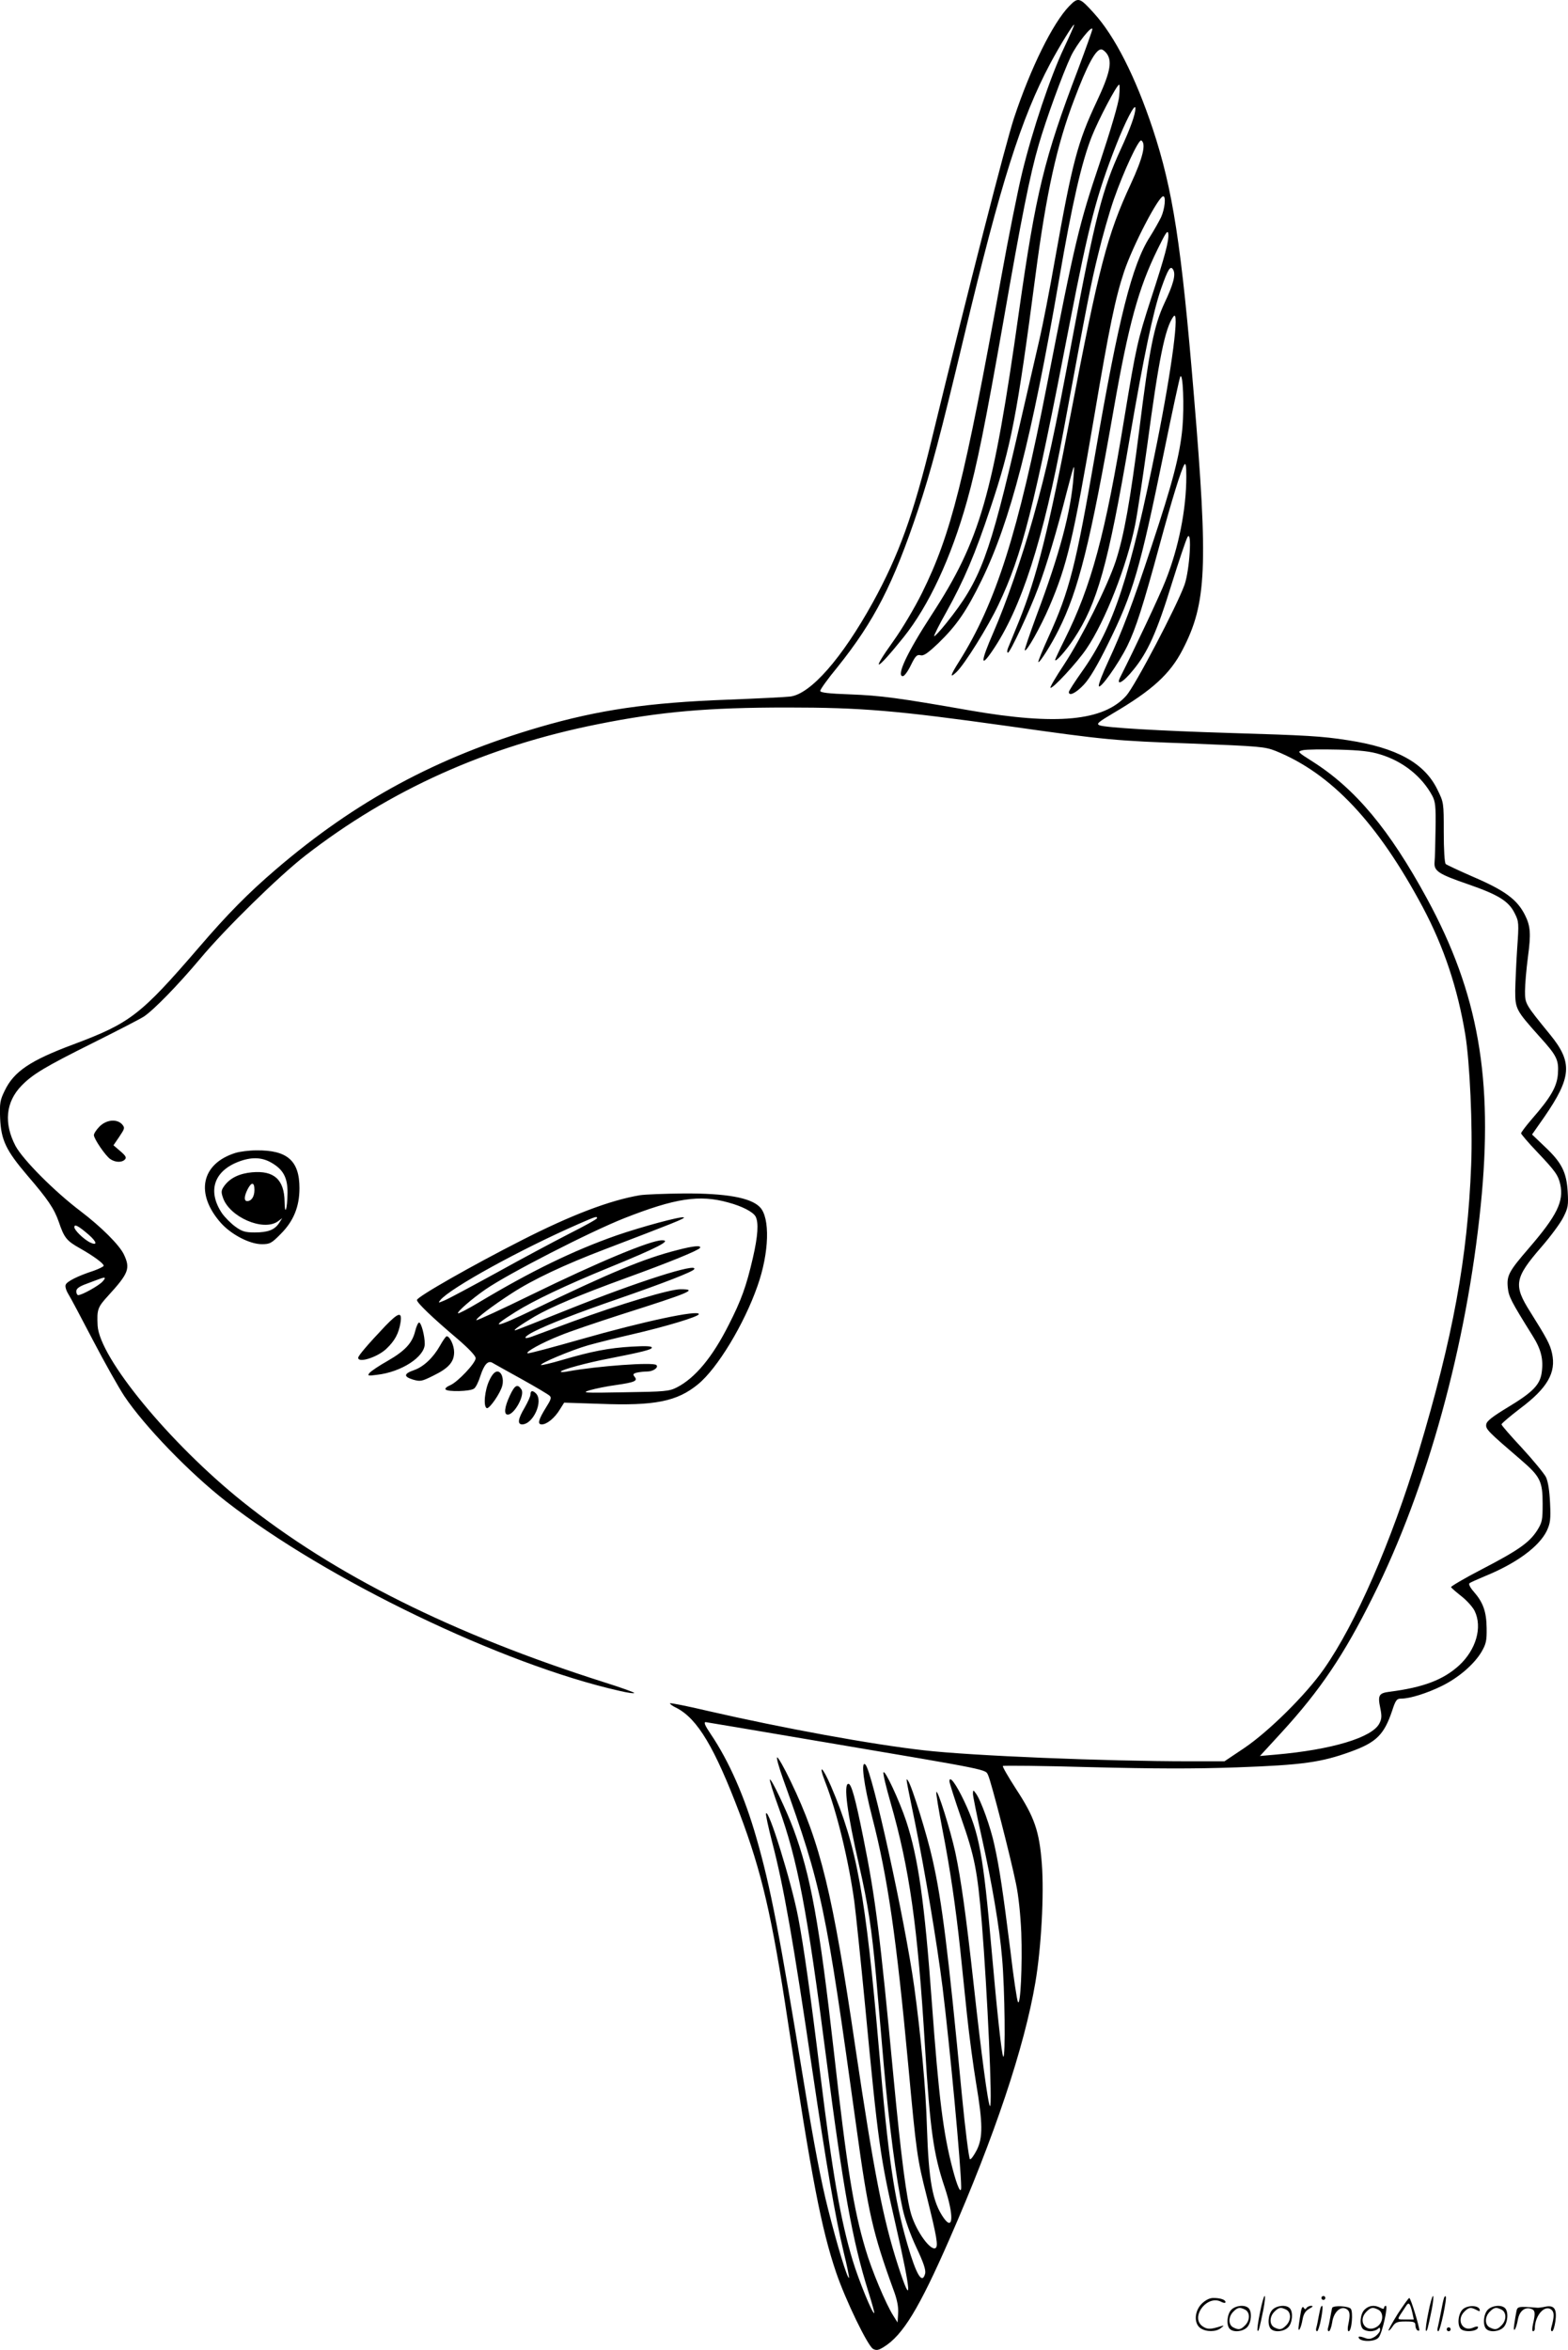 <svg version="1.0" xmlns="http://www.w3.org/2000/svg"
  viewBox="0 0 800.918 1199.739"
 preserveAspectRatio="xMidYMid meet">
<g transform="translate(-1.039,1200.214) scale(0.1,-0.1)"
fill="#000000" stroke="none">
<path d="M5471 11970 c-83 -86 -196 -314 -281 -570 -42 -127 -231 -863 -420
-1639 -94 -387 -169 -594 -301 -834 -158 -286 -318 -468 -422 -481 -23 -3
-167 -10 -319 -16 -408 -15 -659 -52 -962 -140 -524 -153 -940 -378 -1347
-727 -141 -121 -245 -226 -391 -396 -300 -348 -352 -388 -643 -497 -220 -82
-303 -138 -350 -235 -24 -49 -27 -63 -24 -142 5 -112 30 -164 139 -292 105
-122 137 -169 161 -238 27 -80 40 -96 106 -133 69 -39 123 -78 123 -90 0 -4
-24 -16 -52 -26 -80 -26 -136 -54 -142 -71 -4 -8 2 -29 13 -47 11 -17 67 -123
126 -236 59 -113 131 -241 160 -285 102 -153 335 -394 520 -538 513 -400 1414
-833 2008 -967 42 -10 77 -15 77 -11 0 3 -69 28 -152 54 -775 246 -1383 550
-1848 922 -372 298 -732 735 -741 900 -4 82 0 93 54 152 105 115 114 139 80
211 -23 48 -116 141 -223 222 -132 100 -292 261 -330 331 -61 116 -51 225 31
309 57 58 118 95 365 218 120 60 237 120 259 134 50 33 175 161 290 298 127
152 402 421 535 524 433 336 927 558 1495 671 319 64 562 85 966 85 380 0 557
-15 1129 -95 500 -71 545 -75 937 -89 351 -14 374 -16 430 -38 284 -115 520
-366 751 -798 108 -203 178 -414 217 -650 23 -140 38 -471 30 -665 -18 -474
-93 -881 -270 -1470 -139 -458 -320 -873 -483 -1105 -91 -130 -281 -318 -407
-403 l-100 -67 -175 0 c-434 0 -1116 28 -1360 56 -267 30 -720 113 -1099 200
-106 25 -196 43 -198 40 -3 -2 12 -14 34 -24 107 -56 194 -202 322 -540 112
-298 164 -518 246 -1062 122 -805 171 -1057 246 -1279 49 -144 162 -376 189
-391 17 -9 28 -7 55 10 97 60 180 196 335 550 231 527 383 981 439 1311 30
177 45 449 33 606 -13 167 -37 237 -132 382 -40 62 -70 114 -67 117 3 3 205 1
449 -6 324 -8 525 -9 748 -1 332 12 429 25 582 81 129 47 168 86 209 207 18
56 24 63 47 63 45 0 133 28 208 65 85 42 164 110 202 174 23 40 27 56 26 121
-1 84 -18 131 -65 185 -18 20 -28 39 -23 44 5 4 41 20 79 36 160 65 276 150
316 231 18 39 21 58 17 142 -3 64 -10 109 -21 133 -10 19 -65 86 -122 148 -58
62 -105 116 -105 121 0 5 43 41 95 81 139 104 185 183 163 282 -10 46 -27 77
-111 211 -87 137 -81 173 57 332 47 54 98 123 112 152 24 47 26 61 22 130 -6
100 -31 149 -116 229 l-66 63 63 90 c139 202 145 278 30 419 -129 158 -129
158 -129 224 0 34 7 112 15 174 16 118 13 157 -15 213 -40 80 -103 126 -266
196 -71 31 -133 60 -139 65 -6 6 -10 74 -10 162 0 152 0 152 -33 219 -66 135
-208 213 -457 251 -134 21 -211 25 -605 37 -361 11 -630 27 -663 39 -18 7 -8
16 68 61 201 118 292 201 356 325 123 237 131 422 58 1295 -64 773 -108 1055
-210 1363 -89 268 -195 476 -301 592 -74 82 -80 83 -127 35z m-26 -213 c-68
-143 -161 -419 -214 -638 -22 -91 -70 -330 -106 -530 -188 -1042 -257 -1315
-405 -1614 -38 -77 -104 -187 -145 -244 -122 -170 -91 -159 51 18 128 160 242
403 324 696 51 182 93 391 186 919 92 527 135 745 180 899 38 131 121 359 165
453 29 61 108 160 109 137 0 -6 -33 -98 -73 -205 -173 -453 -216 -632 -302
-1238 -132 -937 -198 -1166 -446 -1547 -125 -192 -182 -313 -147 -313 8 0 26
25 41 56 23 47 31 55 49 51 16 -5 37 10 91 61 94 91 144 164 221 321 148 304
255 719 396 1536 68 394 115 598 167 730 34 86 128 265 140 265 3 0 3 -27 0
-59 -3 -36 -42 -168 -100 -343 -104 -308 -126 -399 -268 -1127 -148 -760 -262
-1118 -449 -1415 -46 -73 -50 -89 -15 -56 42 39 163 234 215 344 122 257 181
489 365 1441 98 504 137 652 236 905 48 123 98 219 99 190 0 -31 -24 -99 -75
-210 -94 -204 -132 -352 -246 -960 -95 -508 -129 -662 -201 -920 -55 -196
-138 -437 -204 -588 -65 -149 -67 -184 -5 -93 148 216 260 565 366 1136 121
653 137 736 175 890 21 88 57 214 80 280 50 143 127 308 140 300 26 -16 8 -89
-54 -223 -120 -258 -163 -425 -306 -1172 -113 -593 -173 -831 -265 -1060 -26
-63 -51 -125 -56 -137 -5 -13 -5 -23 0 -23 11 0 112 216 154 330 43 115 95
289 147 493 39 149 40 150 34 77 -13 -180 -72 -399 -189 -710 -35 -96 -63
-176 -60 -178 9 -9 79 116 125 222 91 213 122 342 230 975 77 456 108 603 152
736 45 134 176 385 200 385 15 0 8 -65 -11 -107 -11 -22 -36 -67 -57 -100 -91
-142 -160 -416 -278 -1100 -101 -583 -132 -705 -240 -943 -31 -68 -54 -125
-52 -128 6 -6 66 88 103 163 102 202 163 448 283 1133 75 428 126 614 223 811
42 86 52 101 55 80 4 -35 -17 -114 -89 -334 -68 -211 -75 -240 -135 -603 -98
-599 -169 -861 -305 -1134 -27 -54 -49 -101 -49 -105 0 -15 55 46 96 108 119
180 174 375 284 1019 73 425 120 650 161 768 36 102 48 121 62 97 14 -25 1
-74 -45 -171 -53 -114 -77 -235 -128 -644 -47 -368 -78 -542 -121 -674 -42
-126 -173 -389 -263 -526 -42 -63 -73 -116 -70 -119 9 -9 137 129 184 199 95
139 207 425 249 635 11 55 38 235 61 400 59 442 91 602 134 661 33 45 -7 -262
-84 -646 -138 -686 -221 -939 -384 -1168 -36 -51 -66 -97 -66 -103 0 -23 37
-5 77 38 30 32 70 100 123 208 129 261 163 380 285 975 42 206 80 381 84 389
14 25 21 -152 11 -262 -13 -138 -50 -280 -157 -602 -99 -301 -151 -437 -222
-590 -28 -60 -50 -116 -48 -125 4 -22 99 110 146 205 43 88 80 203 166 520 61
225 109 381 125 405 7 11 10 -7 10 -60 0 -168 -39 -364 -106 -532 -29 -75
-159 -350 -230 -490 -27 -52 12 -32 66 35 73 89 120 193 195 437 37 118 73
226 81 240 24 41 11 -169 -15 -243 -38 -107 -253 -517 -298 -567 -116 -129
-355 -152 -798 -75 -365 64 -456 76 -612 82 -112 4 -153 9 -153 18 0 7 39 62
88 121 189 236 285 424 412 804 65 195 113 375 236 890 187 782 290 1107 439
1388 48 90 118 203 122 198 2 -2 -22 -55 -52 -119z m221 -32 c26 -40 13 -100
-54 -242 -97 -206 -124 -307 -213 -806 -27 -155 -63 -338 -79 -407 -16 -69
-63 -273 -105 -455 -151 -655 -195 -774 -370 -993 -32 -40 -60 -70 -63 -68 -2
3 25 58 62 123 91 164 147 295 226 533 106 317 135 468 230 1190 55 418 109
663 197 893 67 178 110 257 138 257 8 0 22 -11 31 -25z m1396 -3575 c115 -35
211 -112 264 -210 16 -30 19 -54 17 -170 -1 -74 -3 -150 -5 -169 -4 -46 19
-61 173 -114 153 -53 206 -86 236 -147 22 -43 22 -51 13 -180 -5 -74 -9 -171
-10 -216 0 -93 4 -100 124 -234 89 -98 99 -119 94 -191 -5 -65 -36 -119 -132
-229 -31 -36 -56 -69 -56 -74 0 -4 36 -47 81 -94 94 -99 108 -119 119 -166 19
-87 -16 -159 -160 -326 -102 -118 -114 -140 -108 -201 5 -47 14 -66 127 -247
44 -70 56 -121 46 -189 -9 -62 -47 -100 -175 -177 -77 -47 -106 -69 -108 -86
-4 -24 9 -37 177 -181 99 -85 111 -110 111 -224 0 -84 -2 -95 -29 -138 -40
-61 -95 -100 -284 -198 -87 -45 -156 -86 -155 -90 2 -4 26 -25 54 -47 28 -22
58 -56 67 -75 40 -83 7 -197 -79 -277 -81 -74 -183 -113 -356 -135 -55 -7 -61
-18 -47 -85 8 -39 7 -54 -5 -77 -37 -72 -243 -134 -530 -159 l-80 -7 112 122
c195 213 317 393 465 691 278 555 479 1285 551 2000 65 643 -12 1082 -275
1565 -191 351 -365 560 -584 699 -79 50 -79 51 -50 58 17 4 98 5 181 3 113 -3
166 -9 216 -25z m-6597 -2453 c42 -37 44 -57 3 -37 -33 18 -78 62 -78 77 0 18
22 6 75 -40z m69 -238 c-19 -21 -105 -69 -124 -69 -5 0 -10 9 -10 19 0 14 14
25 53 39 28 11 59 22 67 25 29 11 33 7 14 -14z m3674 -2349 c881 -149 834
-140 850 -172 15 -32 113 -411 142 -553 13 -61 23 -158 27 -250 6 -166 -4
-378 -17 -354 -5 8 -23 127 -39 265 -37 293 -55 418 -81 535 -19 91 -70 232
-95 265 -14 19 -14 19 -15 -2 0 -11 20 -111 45 -222 52 -233 91 -461 104 -617
14 -157 18 -515 6 -503 -8 8 -31 220 -60 548 -42 482 -63 594 -139 755 -42 89
-76 135 -76 103 0 -8 27 -93 60 -188 69 -196 83 -270 105 -530 29 -360 56
-952 42 -940 -10 9 -44 264 -82 610 -41 372 -66 548 -95 685 -25 114 -91 325
-97 308 -2 -6 12 -92 31 -190 39 -199 68 -397 91 -613 8 -80 24 -231 35 -337
11 -105 32 -260 46 -345 35 -208 35 -279 4 -342 -14 -27 -29 -49 -35 -48 -5 1
-24 147 -42 334 -70 733 -101 983 -149 1195 -27 123 -106 377 -125 403 -13 18
-14 27 35 -212 52 -257 112 -613 141 -843 38 -310 94 -908 95 -1019 0 -41 -20
2 -44 94 -48 183 -70 359 -106 850 -37 513 -70 740 -131 925 -35 105 -110 266
-116 248 -3 -7 14 -76 36 -153 97 -338 139 -632 176 -1245 26 -425 43 -550
101 -721 47 -141 44 -225 -5 -156 -57 81 -77 188 -86 465 -5 189 -32 477 -65
717 -48 342 -214 1098 -249 1133 -25 25 -9 -101 34 -267 80 -309 124 -616 185
-1271 41 -443 45 -474 95 -670 50 -201 59 -251 44 -260 -25 -16 -97 83 -124
171 -24 79 -52 294 -90 694 -70 741 -93 923 -155 1230 -41 204 -61 275 -76
275 -26 0 -7 -146 55 -418 45 -197 64 -321 86 -562 8 -93 26 -300 40 -460 27
-304 63 -579 96 -730 12 -55 39 -131 70 -197 37 -78 49 -115 45 -133 -15 -58
-45 -8 -91 150 -67 231 -98 441 -145 995 -68 788 -113 1035 -245 1343 -44 102
-67 118 -29 20 59 -151 119 -398 148 -608 8 -60 33 -303 56 -540 66 -694 76
-766 155 -1110 81 -353 86 -437 12 -208 -76 235 -123 477 -217 1109 -116 789
-178 1045 -331 1362 -32 67 -63 122 -69 122 -5 0 9 -51 31 -112 197 -549 217
-645 374 -1778 59 -430 84 -540 189 -828 19 -50 26 -88 24 -120 l-3 -47 -22
35 c-37 58 -111 233 -142 340 -61 204 -95 417 -161 1005 -75 663 -119 903
-207 1140 -35 94 -113 258 -120 252 -3 -3 17 -68 45 -144 96 -266 145 -520
242 -1273 87 -674 135 -940 215 -1195 19 -60 33 -111 31 -112 -8 -8 -79 166
-110 268 -62 205 -103 441 -166 954 -49 400 -85 655 -112 795 -34 181 -154
567 -165 533 -2 -5 12 -70 31 -144 60 -229 108 -505 206 -1169 71 -479 117
-748 160 -927 17 -69 29 -128 27 -130 -8 -7 -60 164 -108 355 -33 129 -72 332
-119 620 -130 792 -173 1017 -246 1271 -60 210 -140 392 -234 531 -29 43 -36
60 -25 60 3 0 270 -45 593 -100z M519 6251 c-16 -16 -29 -36 -29 -44 0 -19 58
-104 83 -122 26 -18 59 -19 75 -3 10 10 5 19 -23 43 l-35 30 30 44 c28 42 29
45 14 63 -27 29 -80 24 -115 -11z M1213 6116 c-175 -55 -207 -208 -74 -358 53
-59 147 -108 209 -108 41 0 50 5 97 53 65 65 95 139 95 233 0 140 -62 195
-220 193 -36 0 -84 -6 -107 -13z m182 -49 c62 -35 85 -77 84 -156 -1 -83 -14
-121 -15 -43 -2 112 -54 159 -166 149 -64 -6 -111 -28 -141 -68 -17 -23 -18
-32 -8 -61 33 -99 205 -174 280 -122 l23 17 -16 -25 c-23 -35 -57 -48 -125
-48 -48 0 -65 5 -99 30 -22 16 -52 46 -67 67 -75 111 -44 214 81 263 66 26
120 25 169 -3z m-85 -140 c0 -34 -15 -57 -37 -57 -17 0 -16 24 2 60 20 39 35
38 35 -3z M3279 5900 c-154 -26 -351 -101 -604 -230 -252 -128 -535 -289 -535
-305 0 -14 78 -89 208 -199 57 -49 92 -86 92 -98 0 -25 -92 -122 -130 -138
-17 -7 -27 -16 -24 -21 8 -14 128 -11 146 4 9 6 23 35 32 64 20 61 40 82 64
66 9 -5 76 -43 147 -82 72 -40 136 -78 143 -85 10 -9 6 -21 -17 -57 -41 -66
-47 -89 -23 -89 26 0 66 33 92 76 l22 35 182 -6 c281 -11 395 12 502 100 99
81 235 306 303 500 61 171 66 352 12 405 -47 48 -174 70 -387 69 -99 -1 -200
-5 -225 -9z m451 -37 c71 -19 127 -48 140 -72 16 -31 12 -98 -14 -211 -33
-143 -59 -216 -123 -341 -84 -167 -172 -272 -265 -320 -39 -20 -61 -22 -268
-25 -211 -4 -222 -3 -175 11 28 8 87 20 132 26 96 14 112 21 95 42 -10 12 -8
16 10 21 13 3 37 6 54 6 31 0 60 21 47 33 -15 16 -301 -5 -450 -32 -24 -5 -40
-5 -38 -1 6 10 135 45 240 65 178 35 225 47 225 57 0 8 -32 9 -103 5 -118 -7
-205 -24 -355 -68 -57 -17 -106 -28 -108 -26 -8 8 154 76 241 101 50 14 151
39 225 56 169 39 340 90 340 103 0 23 -282 -37 -601 -128 -144 -41 -267 -74
-273 -72 -16 5 72 54 166 91 45 19 184 66 308 106 359 114 397 130 306 130
-55 0 -308 -76 -551 -165 -99 -37 -193 -71 -208 -77 -49 -18 -41 0 11 26 73
37 221 95 427 166 237 82 383 139 391 152 23 36 -289 -63 -650 -208 -142 -57
-261 -104 -265 -104 -10 1 30 29 99 70 86 50 231 111 470 198 221 80 367 140
376 153 8 14 -32 11 -116 -11 -170 -43 -345 -116 -734 -304 -198 -96 -234
-100 -91 -11 91 57 257 136 470 223 257 105 328 142 277 142 -58 0 -323 -110
-665 -277 -153 -75 -280 -133 -283 -131 -6 7 81 73 180 137 109 71 271 147
476 225 343 131 415 159 403 163 -16 6 -215 -48 -343 -92 -222 -78 -436 -182
-705 -343 -55 -33 -102 -57 -105 -55 -7 7 73 76 140 122 119 82 535 295 710
364 260 102 383 121 530 80z m-670 -80 c0 -5 -64 -40 -143 -80 -78 -40 -245
-129 -371 -199 -126 -69 -245 -133 -265 -141 -33 -14 -34 -14 -21 2 50 61 410
259 705 388 87 38 95 41 95 30z M1979 5233 c-88 -93 -139 -152 -139 -163 0
-29 101 4 145 47 43 41 62 78 71 132 9 58 -9 54 -77 -16z M2131 5206 c-15 -61
-51 -100 -141 -152 -43 -24 -84 -52 -92 -61 -12 -15 -8 -16 37 -10 126 14 245
92 245 158 0 42 -18 109 -29 109 -5 0 -14 -20 -20 -44z M2258 5132 c-35 -62
-84 -108 -133 -125 -52 -18 -54 -33 -6 -48 38 -11 45 -10 105 20 78 38 106 70
106 120 0 34 -22 81 -38 81 -4 0 -19 -21 -34 -48z M2510 4955 c-24 -50 -32
-135 -13 -142 13 -5 70 77 79 115 9 35 -4 72 -25 72 -13 0 -27 -15 -41 -45z
M2615 4878 c-28 -60 -32 -98 -11 -98 34 0 88 99 70 128 -20 31 -34 23 -59 -30z
M2720 4883 c0 -10 -14 -40 -30 -68 -34 -57 -38 -85 -12 -85 56 1 109 119 70
158 -17 17 -28 15 -28 -5z M6446 194 c-10 -47 -15 -88 -12 -91 5 -6 9 7 30
110 7 37 10 67 6 67 -4 0 -15 -39 -24 -86z M6760 270 c0 -5 5 -10 10 -10 6 0
10 5 10 10 0 6 -4 10 -10 10 -5 0 -10 -4 -10 -10z M7306 194 c-10 -47 -15 -88
-12 -91 5 -6 9 7 30 110 7 37 10 67 6 67 -4 0 -15 -39 -24 -86z M7386 269 c-3
-8 -10 -41 -16 -74 -6 -33 -14 -68 -16 -77 -3 -10 -1 -18 3 -18 10 0 46 171
38 178 -2 3 -7 -1 -9 -9z M6149 241 c-38 -38 -41 -101 -7 -125 29 -20 79 -20
104 0 18 14 18 15 1 10 -53 -17 -69 -17 -92 -2 -69 45 21 166 94 126 12 -6 21
-7 21 -1 0 12 -25 21 -62 21 -19 0 -39 -10 -59 -29z M7150 189 c-28 -45 -49
-83 -47 -85 2 -3 12 7 21 21 14 21 24 25 66 25 43 0 50 -3 50 -19 0 -11 5 -23
10 -26 6 -3 10 -3 10 1 0 20 -44 164 -51 164 -4 0 -30 -37 -59 -81z m75 4 l7
-33 -42 0 c-42 0 -42 0 -28 23 8 12 21 32 29 44 15 25 22 18 34 -34z M6300
210 c-22 -22 -27 -79 -8 -98 19 -19 66 -14 88 8 22 22 27 79 8 98 -19 19 -66
14 -88 -8z m71 0 c25 -14 25 -54 -1 -80 -23 -23 -33 -24 -61 -10 -25 14 -25
54 1 80 23 23 33 24 61 10z M6510 210 c-22 -22 -27 -79 -8 -98 19 -19 66 -14
88 8 22 22 27 79 8 98 -19 19 -66 14 -88 -8z m71 0 c25 -14 25 -54 -1 -80 -23
-23 -33 -24 -61 -10 -25 14 -25 54 1 80 23 23 33 24 61 10z M6656 204 c-3 -16
-8 -47 -11 -69 -8 -51 10 -26 19 27 5 27 15 42 34 53 18 10 22 14 10 15 -9 0
-20 -5 -24 -11 -5 -8 -9 -8 -14 1 -5 8 -10 3 -14 -16z M6757 223 c-2 -4 -7
-26 -11 -48 -4 -22 -9 -48 -12 -57 -3 -10 -1 -18 4 -18 4 0 14 28 20 62 11 58
10 81 -1 61z M6815 220 c-1 -3 -5 -23 -9 -45 -4 -22 -9 -48 -12 -57 -3 -10 -1
-18 4 -18 5 0 13 20 17 45 7 53 44 87 74 68 17 -11 19 -28 8 -80 -4 -18 -3
-33 2 -33 16 0 24 99 11 115 -12 14 -87 18 -95 5z M6980 210 c-22 -22 -27 -79
-8 -98 7 -7 24 -12 38 -12 14 0 31 5 38 12 9 9 12 8 12 -5 0 -9 -12 -24 -26
-34 -21 -13 -32 -15 -55 -6 -16 6 -29 8 -29 3 0 -24 81 -27 102 -2 18 19 50
162 37 162 -5 0 -9 -5 -9 -10 0 -7 -6 -7 -19 0 -30 16 -59 12 -81 -10z m71 0
c29 -16 25 -65 -6 -86 -56 -37 -103 28 -55 76 23 23 33 24 61 10z M7481 211
c-23 -23 -28 -80 -9 -99 19 -19 88 -13 88 9 0 5 -11 4 -24 -2 -54 -25 -89 38
-46 81 23 23 33 24 62 9 16 -9 19 -8 16 3 -8 22 -64 22 -87 -1z M7610 210
c-22 -22 -27 -79 -8 -98 19 -19 66 -14 88 8 22 22 27 79 8 98 -19 19 -66 14
-88 -8z m71 0 c25 -14 25 -54 -1 -80 -23 -23 -33 -24 -61 -10 -25 14 -25 54 1
80 23 23 33 24 61 10z M7756 201 c-3 -14 -8 -44 -11 -66 -8 -51 10 -26 19 27
8 41 35 63 66 53 22 -7 24 -21 11 -77 -5 -22 -5 -38 0 -38 5 0 9 6 9 13 0 68
51 125 85 97 15 -13 15 -35 -1 -92 -3 -10 -1 -18 4 -18 6 0 13 23 17 50 9 63
-5 84 -49 76 -17 -4 -35 -6 -41 -6 -101 8 -104 7 -109 -19z M7400 110 c0 -5 5
-10 10 -10 6 0 10 5 10 10 0 6 -4 10 -10 10 -5 0 -10 -4 -10 -10z"/>
</g>
</svg>
